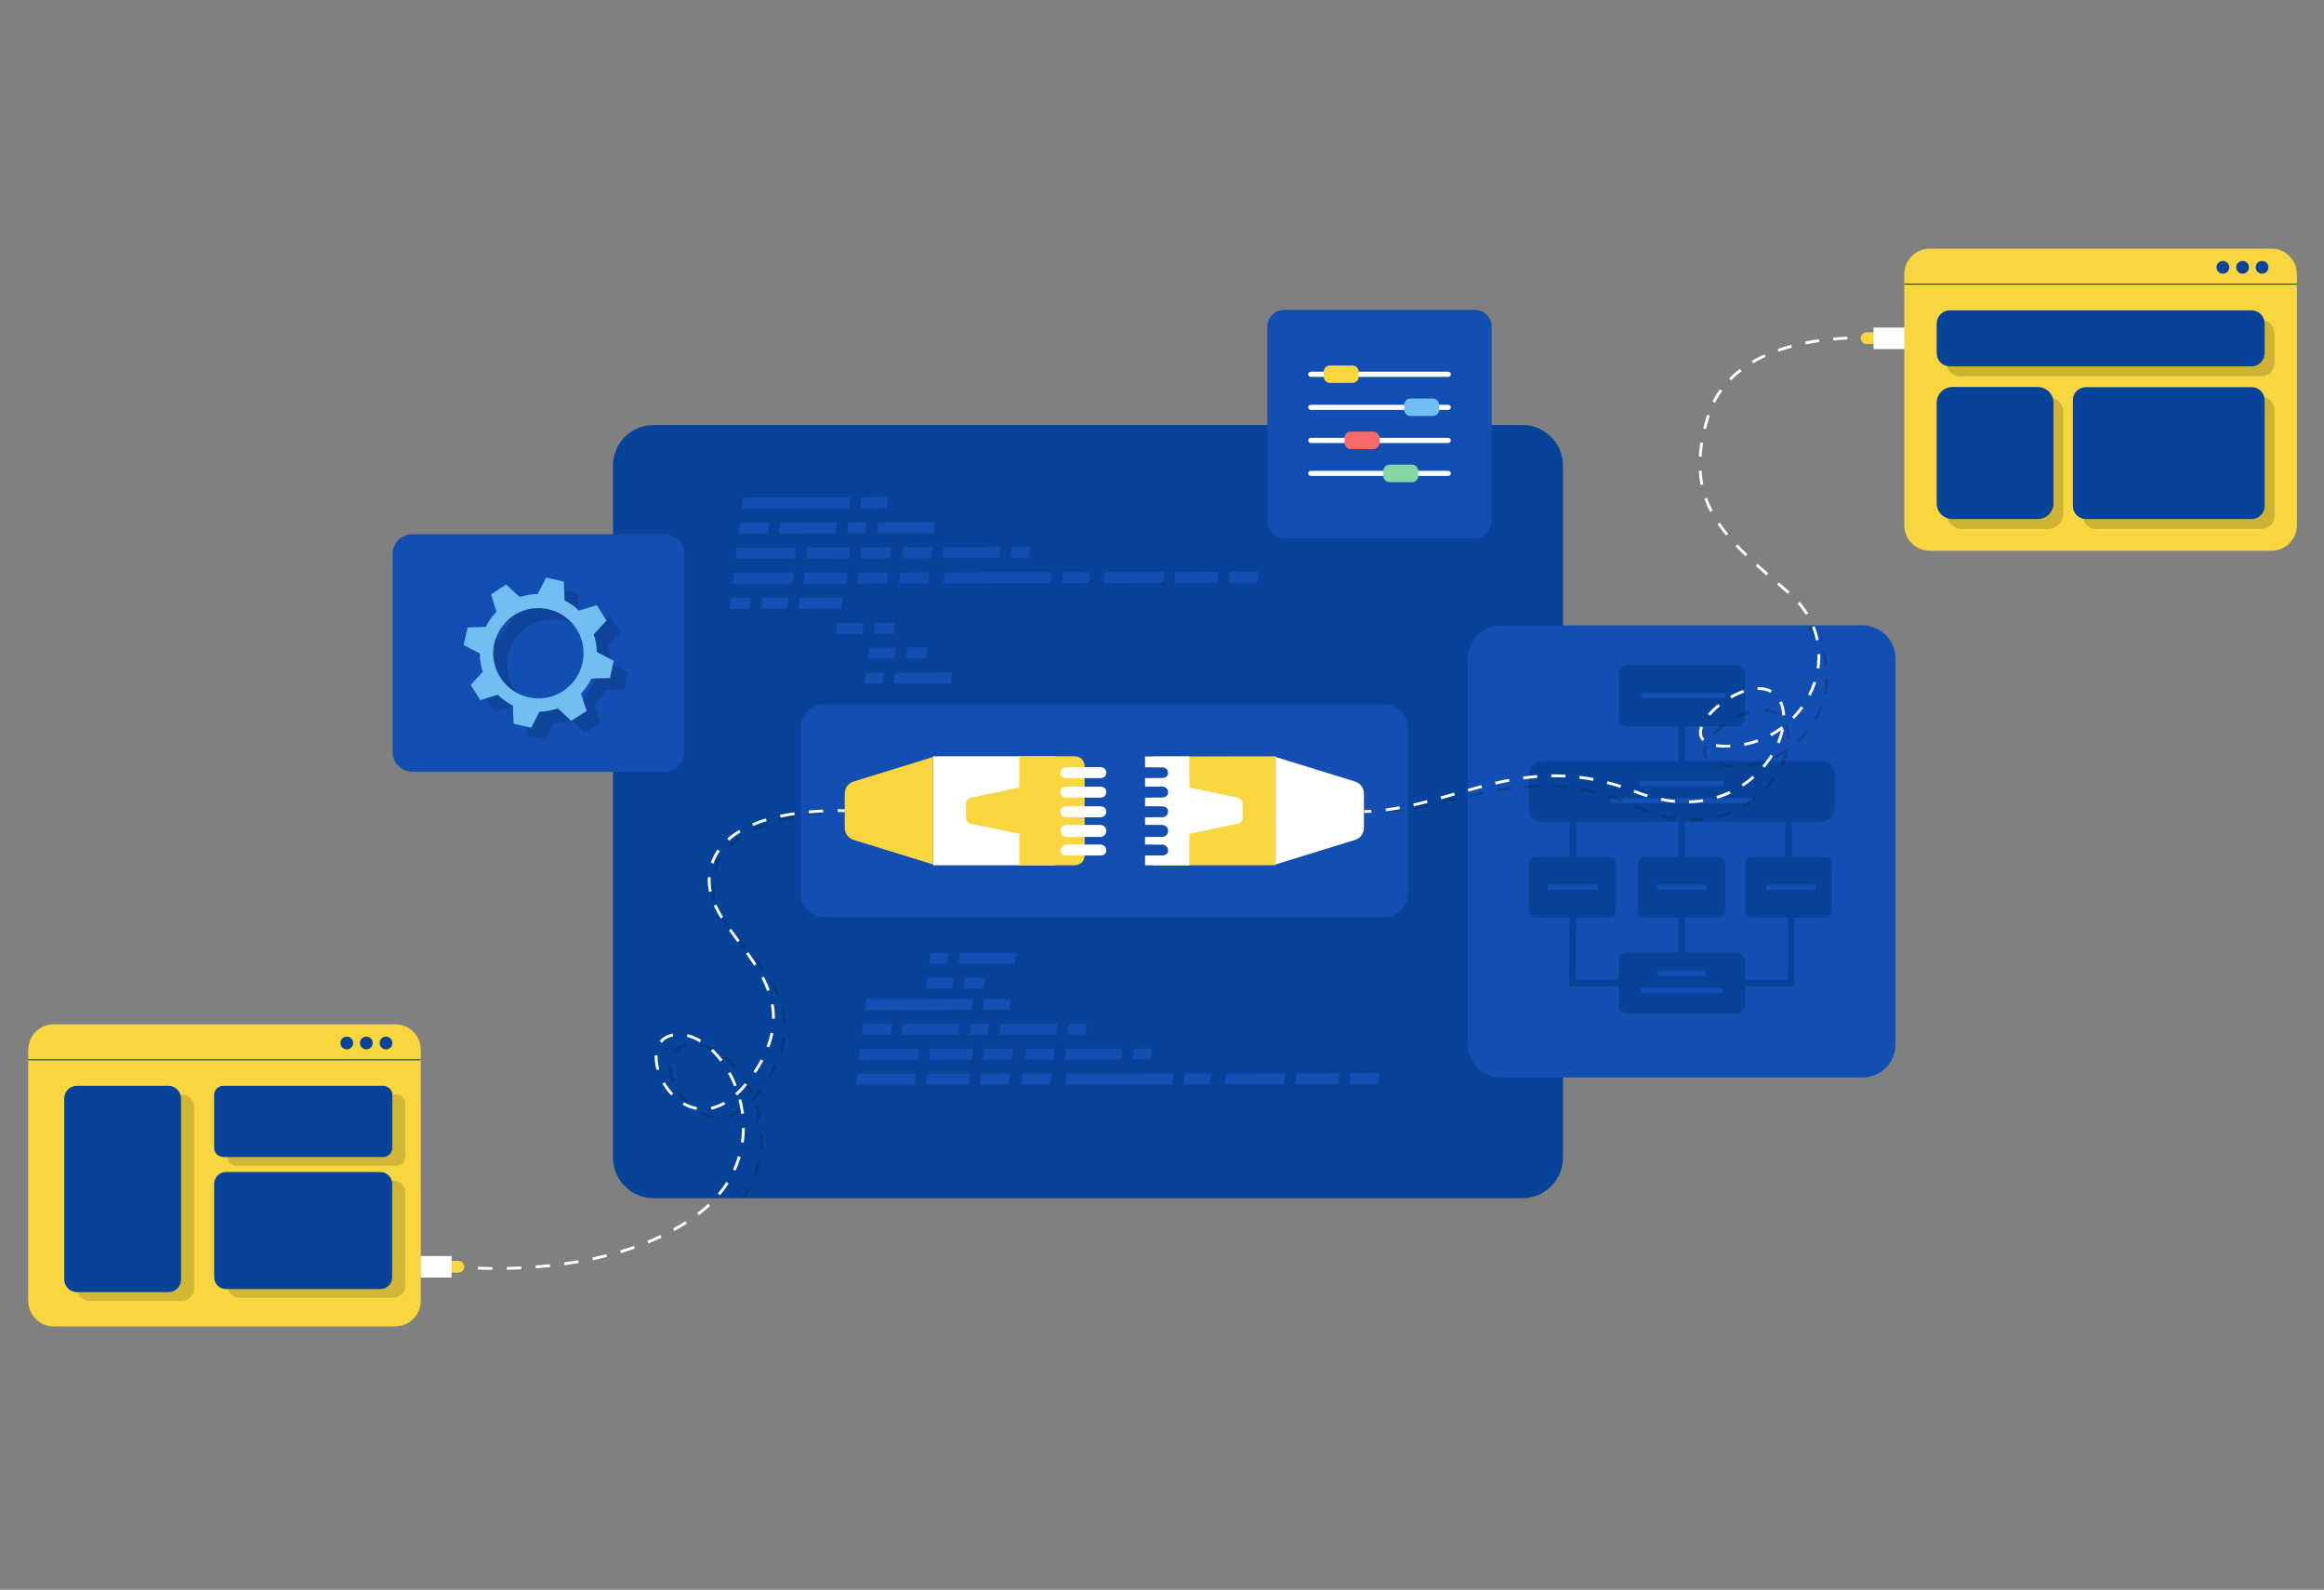 <?xml version="1.0" encoding="utf-8"?>
<!-- Generator: Adobe Illustrator 26.4.1, SVG Export Plug-In . SVG Version: 6.00 Build 0)  -->
<svg version="1.1" id="Layer_1" xmlns="http://www.w3.org/2000/svg" xmlns:xlink="http://www.w3.org/1999/xlink" x="0px" y="0px"
	 viewBox="0 0 1714.8 1172.7" style="enable-background:new 0 0 1714.8 1172.7;" xml:space="preserve">
<rect x="0" y="0" width="1714.8" height="1172.7" fill="#808080" stroke="none"/>
<style type="text/css">
	.st0{fill:#074399;}
	.st1{fill:#134EB2;}
	.st2{fill:#FFFFFF;}
	.st3{fill:#F7D63F;}
	.st4{opacity:0.14;}
	.st5{fill:#70BEF2;}
	.st6{fill:none;stroke:#FFFFFF;stroke-width:3.808;stroke-linecap:round;stroke-linejoin:round;stroke-miterlimit:10;}
	.st7{fill:#F96B6B;}
	.st8{fill:#85D6A6;}
	.st9{fill:none;stroke:#70BEF2;stroke-width:1.864;stroke-linecap:round;stroke-linejoin:round;stroke-miterlimit:10;}
	.st10{fill:none;stroke:#074399;stroke-width:4.659;stroke-miterlimit:10;}
	.st11{fill:none;stroke:#134EB2;stroke-width:3.727;stroke-miterlimit:10;}
	.st12{fill:none;stroke:#074399;stroke-width:0.803;stroke-miterlimit:10;}
	.st13{opacity:0.15;}
	.st14{fill:#020202;}
	.st15{opacity:0.17;}
	.st16{fill:none;stroke:#FFFFFF;stroke-width:2.099;stroke-miterlimit:10;}
	.st17{fill:none;stroke:#FFFFFF;stroke-width:2.099;stroke-miterlimit:10;stroke-dasharray:10.638,10.638;}
	.st18{fill-rule:evenodd;clip-rule:evenodd;fill:#F7D63F;}
	.st19{fill-rule:evenodd;clip-rule:evenodd;fill:#FFFFFF;}
	.st20{fill:none;stroke:#FFFFFF;stroke-width:2.099;stroke-miterlimit:10;stroke-dasharray:10.416,10.416;}
</style>
<g id="Layer_2_00000089535583706132139920000008877217628369802885_">
</g>
<g>
	<g>
		<path class="st0" d="M1123.3,883.9h-641c-16.5,0-30-13.4-30-30V343.5c0-16.5,13.4-30,30-30h641c16.5,0,30,13.4,30,30V854
			C1153.3,870.5,1139.9,883.9,1123.3,883.9z"/>
		<g>
			<g>
				<g>
					<polygon class="st1" points="648.3,671.4 669.7,671.4 670.7,663.3 649.4,663.3 					"/>
				</g>
				<g>
					<polygon class="st1" points="632.8,671.4 640.1,671.4 641.1,663.4 633.8,663.4 					"/>
				</g>
				<g>
					<polygon class="st1" points="611.2,671.5 624.5,671.4 625.5,663.4 612.3,663.4 					"/>
				</g>
				<g>
					<polygon class="st1" points="681.2,634.7 702.6,634.6 703.6,626.5 682.3,626.6 					"/>
				</g>
				<g>
					<polygon class="st1" points="631.1,634.8 673,634.7 674,626.6 632.1,626.7 					"/>
				</g>
				<g>
					<g>
						<polygon class="st1" points="685.4,542.6 727.3,542.5 728.3,534.4 686.4,534.5 						"/>
					</g>
					<g>
						<polygon class="st1" points="663.8,542.6 677.1,542.6 678.1,534.5 664.9,534.6 						"/>
					</g>
				</g>
				<g>
					<polygon class="st1" points="680.4,579.4 722.3,579.3 723.3,571.2 681.4,571.3 					"/>
				</g>
				<g>
					<polygon class="st1" points="658.8,579.4 672.1,579.4 673.1,571.3 659.9,571.4 					"/>
				</g>
				<g>
					<polygon class="st1" points="547.4,375.1 626.5,374.9 627.5,366.8 548.4,367 					"/>
				</g>
				<g>
					<polygon class="st1" points="634.8,374.9 654.3,374.8 655.4,366.7 635.8,366.8 					"/>
				</g>
				<g>
					<polygon class="st1" points="696.1,430.4 775.2,430.2 776.3,422.1 697.2,422.3 					"/>
				</g>
				<g>
					<polygon class="st1" points="783.6,430.2 803.1,430.1 804.2,422 784.6,422.1 					"/>
				</g>
				<g>
					<polygon class="st1" points="545,393.7 566.4,393.6 567.5,385.5 546.1,385.6 					"/>
				</g>
				<g>
					<polygon class="st1" points="663.3,430.4 684.8,430.3 685.8,422.2 664.4,422.3 					"/>
				</g>
				<g>
					<polygon class="st1" points="574.7,393.6 616.7,393.5 617.8,385.4 575.8,385.5 					"/>
				</g>
				<g>
					<polygon class="st1" points="625,393.4 638.3,393.4 639.4,385.3 626.1,385.3 					"/>
				</g>
				<g>
					<polygon class="st1" points="647,393.4 689,393.3 690,385.2 648,385.3 					"/>
				</g>
				<g>
					<polygon class="st1" points="665.7,411.9 687.1,411.8 688.2,403.7 666.7,403.8 					"/>
				</g>
				<g>
					<polygon class="st1" points="695.4,411.8 737.4,411.7 738.5,403.6 696.5,403.7 					"/>
				</g>
				<g>
					<polygon class="st1" points="745.7,411.7 759,411.6 760.1,403.5 746.8,403.5 					"/>
				</g>
				<g>
					<polygon class="st1" points="542.7,412.2 586.5,412.1 587.5,404 543.7,404.1 					"/>
				</g>
				<g>
					<polygon class="st1" points="594.8,412.1 626.5,412 627.5,403.8 595.8,403.9 					"/>
				</g>
				<g>
					<polygon class="st1" points="634.8,411.9 656.2,411.9 657.3,403.8 635.8,403.8 					"/>
				</g>
				<g>
					<polygon class="st1" points="814.1,430.2 858,430 859.1,421.9 815.2,422 					"/>
				</g>
				<g>
					<polygon class="st1" points="866.3,430 898.1,429.9 899.1,421.8 867.4,421.9 					"/>
				</g>
				<g>
					<polygon class="st1" points="906.4,429.9 927.8,429.8 928.9,421.7 907.5,421.8 					"/>
				</g>
				<g>
					<polygon class="st1" points="769.5,652.8 813.3,652.7 814.3,644.7 770.6,644.8 					"/>
				</g>
				<g>
					<polygon class="st1" points="729.6,652.9 761.2,652.8 762.3,644.8 730.7,644.8 					"/>
				</g>
				<g>
					<polygon class="st1" points="700,653 721.4,652.9 722.4,644.9 701,644.9 					"/>
				</g>
				<g>
					<polygon class="st1" points="749,671.3 792.7,671.2 793.7,663.2 750,663.3 					"/>
				</g>
				<g>
					<polygon class="st1" points="709.1,671.4 740.7,671.3 741.7,663.3 710.1,663.3 					"/>
				</g>
				<g>
					<polygon class="st1" points="679.5,671.5 700.8,671.4 701.9,663.4 680.5,663.4 					"/>
				</g>
				<g>
					<polygon class="st1" points="689.3,560.9 704.1,560.9 705.1,552.8 690.3,552.8 					"/>
				</g>
				<g>
					<polygon class="st1" points="661.5,561 681,560.9 682,552.9 662.5,552.9 					"/>
				</g>
				<g>
					<polygon class="st1" points="540.6,430.7 584.4,430.6 585.4,422.5 541.6,422.6 					"/>
				</g>
				<g>
					<polygon class="st1" points="592.7,430.6 624.4,430.5 625.4,422.4 593.7,422.5 					"/>
				</g>
				<g>
					<polygon class="st1" points="632.7,430.5 654.1,430.4 655.2,422.3 633.7,422.4 					"/>
				</g>
				<g>
					<polygon class="st1" points="538.3,449.2 553.1,449.2 554.1,441.1 539.3,441.1 					"/>
				</g>
				<g>
					<polygon class="st1" points="561.4,449.2 580.9,449.1 581.9,441 562.4,441.1 					"/>
				</g>
				<g>
					<polygon class="st1" points="589.2,449.1 620.7,449 621.7,440.9 590.2,441 					"/>
				</g>
				<g>
					<polygon class="st1" points="727,616.2 741.8,616.2 742.9,608.2 728.1,608.2 					"/>
				</g>
				<g>
					<polygon class="st1" points="699.2,616.3 718.8,616.3 719.8,608.2 700.3,608.2 					"/>
				</g>
				<g>
					<polygon class="st1" points="659.5,616.4 691,616.3 692,608.3 660.6,608.3 					"/>
				</g>
				<g>
					<polygon class="st1" points="755.1,597.9 786.6,597.8 787.7,589.7 756.2,589.8 					"/>
				</g>
				<g>
					<polygon class="st1" points="704.1,597.9 746.5,597.8 747.6,589.7 705.2,589.8 					"/>
				</g>
				<g>
					<polygon class="st1" points="682.6,597.9 695.8,597.9 696.9,589.8 683.6,589.9 					"/>
				</g>
				<g>
					<polygon class="st1" points="661.9,598 675.2,598 676.2,589.9 662.9,589.9 					"/>
				</g>
				<g>
					<g>
						<polygon class="st1" points="659.5,504.3 701.4,504.2 702.4,496.1 660.5,496.2 						"/>
					</g>
					<g>
						<polygon class="st1" points="637.9,504.3 651.2,504.3 652.2,496.2 638.9,496.2 						"/>
					</g>
					<g>
						<polygon class="st1" points="668.4,485.7 683.2,485.7 684.2,477.6 669.4,477.7 						"/>
					</g>
					<g>
						<polygon class="st1" points="640.5,485.8 660.1,485.8 661.1,477.7 641.6,477.7 						"/>
					</g>
					<g>
						<g>
							<polygon class="st1" points="644.6,467.7 659.4,467.6 660.4,459.5 645.6,459.6 							"/>
						</g>
						<g>
							<polygon class="st1" points="616.7,467.7 636.3,467.7 637.3,459.6 617.8,459.7 							"/>
						</g>
					</g>
				</g>
				<g>
					<polygon class="st1" points="645.1,653.1 690.3,653 691.3,644.9 646.1,645 					"/>
				</g>
				<g>
					<polygon class="st1" points="594.5,653.2 636.8,653.1 637.9,645 595.5,645.1 					"/>
				</g>
				<g>
					<polygon class="st1" points="638.2,745.1 716.9,745 718,736.9 639.3,737.1 					"/>
				</g>
				<g>
					<polygon class="st1" points="725.2,745 744.7,744.9 745.7,736.9 726.3,736.9 					"/>
				</g>
				<g>
					<polygon class="st1" points="786.2,800 865,799.9 866,791.8 787.3,792 					"/>
				</g>
				<g>
					<polygon class="st1" points="873.2,799.9 892.7,799.8 893.8,791.8 874.3,791.8 					"/>
				</g>
				<g>
					<polygon class="st1" points="635.9,763.4 657.2,763.4 658.2,755.4 636.9,755.4 					"/>
				</g>
				<g>
					<polygon class="st1" points="753.6,800 774.9,799.9 775.9,791.9 754.6,791.9 					"/>
				</g>
				<g>
					<polygon class="st1" points="665.5,763.4 707.2,763.3 708.3,755.3 666.5,755.4 					"/>
				</g>
				<g>
					<polygon class="st1" points="715.5,763.3 728.7,763.3 729.8,755.3 716.5,755.3 					"/>
				</g>
				<g>
					<polygon class="st1" points="737.4,763.3 779.2,763.3 780.2,755.2 738.4,755.3 					"/>
				</g>
				<g>
					<polygon class="st1" points="787.4,763.2 800.7,763.2 801.7,755.2 788.5,755.2 					"/>
				</g>
				<g>
					<polygon class="st1" points="756,781.6 777.3,781.6 778.3,773.6 757,773.6 					"/>
				</g>
				<g>
					<polygon class="st1" points="785.5,781.6 827.3,781.5 828.4,773.5 786.6,773.5 					"/>
				</g>
				<g>
					<polygon class="st1" points="835.6,781.5 848.9,781.5 849.9,773.4 836.7,773.5 					"/>
				</g>
				<g>
					<polygon class="st1" points="633.5,781.8 677.1,781.7 678.2,773.7 634.6,773.8 					"/>
				</g>
				<g>
					<polygon class="st1" points="685.4,781.7 716.9,781.6 718,773.6 686.4,773.7 					"/>
				</g>
				<g>
					<polygon class="st1" points="725.2,781.6 746.5,781.6 747.6,773.6 726.2,773.6 					"/>
				</g>
				<g>
					<polygon class="st1" points="903.7,799.9 947.3,799.8 948.4,791.8 904.7,791.9 					"/>
				</g>
				<g>
					<polygon class="st1" points="955.6,799.8 987.2,799.8 988.3,791.7 956.7,791.8 					"/>
				</g>
				<g>
					<polygon class="st1" points="995.5,799.7 1016.8,799.7 1017.9,791.7 996.5,791.7 					"/>
				</g>
				<g>
					<polygon class="st1" points="631.4,800.1 675,800.1 676.1,792 632.5,792.1 					"/>
				</g>
				<g>
					<polygon class="st1" points="683.3,800 714.8,800 715.9,792 684.3,792 					"/>
				</g>
				<g>
					<polygon class="st1" points="723.1,800 744.4,799.9 745.4,791.9 724.1,792 					"/>
				</g>
				<g>
					<g>
						<polygon class="st1" points="707,711 748.8,710.9 749.9,702.9 708,702.9 						"/>
					</g>
					<g>
						<polygon class="st1" points="685.5,711 698.7,711 699.8,703 686.5,703 						"/>
					</g>
				</g>
				<g>
					<polygon class="st1" points="710.9,729.3 725.6,729.2 726.7,721.2 711.9,721.2 					"/>
				</g>
				<g>
					<polygon class="st1" points="683.1,729.3 702.6,729.3 703.7,721.2 684.2,721.3 					"/>
				</g>
			</g>
		</g>
	</g>
	<g>
		<path class="st1" d="M1021.7,676.6H608c-9.5,0-17.3-7.7-17.3-17.3V536.9c0-9.5,7.7-17.3,17.3-17.3h413.6c9.5,0,17.3,7.7,17.3,17.3
			v122.4C1038.9,668.8,1031.2,676.6,1021.7,676.6z"/>
		<g>
			<g>
				<rect x="688.5" y="557.9" class="st2" width="90.1" height="80.4"/>
				<path class="st3" d="M800.3,631.1l0-66c0-4-3.2-7.2-7.2-7.2l-41,0l0,80.4l41,0C797.1,638.3,800.3,635.1,800.3,631.1z"/>
				<path class="st3" d="M758.5,579.6c-14,2.9-27.9,5.8-41.9,8.8c-2.3,0.5-3.9,2.5-3.9,4.8c0,3.2,0,6.5,0,9.7c0,2.3,1.6,4.4,3.9,4.8
					c14,2.9,27.9,5.8,41.9,8.7C758.5,604.3,758.5,591.9,758.5,579.6z"/>
				<path class="st3" d="M688.5,558.4c-19.5,6-39,12.1-58.6,18.1c-3.9,1.2-6.6,4.8-6.6,8.9c0,8.4,0,16.9,0,25.3
					c0,4.1,2.7,7.7,6.6,8.9c19.5,6,39,12.1,58.6,18.1C688.5,611.3,688.5,584.9,688.5,558.4z"/>
				<g>
					<path class="st2" d="M786.8,574c-2.4,0-4.3-1.6-4.3-3.8v-0.3c0-2.2,1.9-4,4.3-4l25.2,0c2.4,0,4.3,1.8,4.3,4v0.3
						c0,2.2-1.9,3.8-4.3,3.8L786.8,574z"/>
					<path class="st2" d="M786.8,588.4c-2.4,0-4.3-1.7-4.3-3.9v-0.3c0-2.2,1.9-3.9,4.3-3.9l25.2,0c2.4,0,4.3,1.6,4.3,3.9l0,0.3
						c0,2.2-1.9,3.9-4.3,3.9L786.8,588.4z"/>
					<path class="st2" d="M786.8,602.9c-2.4,0-4.3-1.9-4.3-4.1v-0.3c0-2.2,1.9-3.7,4.3-3.7l25.2,0c2.4,0,4.3,1.5,4.3,3.7v0.3
						c0,2.2-1.9,4.1-4.3,4.1L786.8,602.9z"/>
					<path class="st2" d="M786.8,617.4c-2.4,0-4.3-2-4.3-4.3v-0.3c0-2.2,1.9-4.3,4.3-4.3l25.2,0c2.4,0,4.3,2.1,4.3,4.3v0.3
						c0,2.2-1.9,4.3-4.3,4.3L786.8,617.4z"/>
					<path class="st2" d="M786.8,631.1c-2.4,0-4.3-1.4-4.3-3.6v-0.3c0-2.2,1.9-4.2,4.3-4.2l25.2,0c2.4,0,4.3,2,4.3,4.2v0.3
						c0,2.2-1.9,3.6-4.3,3.6L786.8,631.1z"/>
				</g>
			</g>
			<g>
				<path class="st3" d="M941.2,557.9v0.5c0,26.5,0,52.9,0,79.4v0.5h-90.1v-7.2h6.6c2.4,0,4.3-1.4,4.3-3.6v-0.3
					c0-2.2-1.9-4.2-4.3-4.2h-6.6v-5.6h6.6c2.4,0,4.3-2,4.3-4.3v-0.3c0-2.2-1.9-4.3-4.3-4.3h-6.6v-5.6h6.6c2.4,0,4.3-1.9,4.3-4.1
					v-0.3c0-2.2-1.9-3.7-4.3-3.7h-6.6v-6.4h6.6c2.4,0,4.3-1.7,4.3-3.9v-0.3c0-2.2-1.9-3.9-4.3-3.9h-6.6V574h6.6
					c2.4,0,4.3-1.6,4.3-3.8v-0.2c0-2.2-1.9-4-4.3-4h-6.6v-8h26.5L941.2,557.9z"/>
				<path class="st2" d="M877.6,557.9V581l0,34.2v23.1l-26.5,0h-6.2v-7.2h12.8c2.4,0,4.3-1.4,4.3-3.6v-0.3c0-2.2-1.9-4.2-4.3-4.2
					h-12.8v-5.6h12.8c2.4,0,4.3-2,4.3-4.3v-0.3c0-2.2-1.9-4.3-4.3-4.3h-6.6l-6.2,0v-5.6h12.8c2.4,0,4.3-1.9,4.3-4.1v-0.3
					c0-2.2-1.9-3.7-4.3-3.7h-12.8v-6.4l6.2,0h6.6c2.4,0,4.3-1.7,4.3-3.9v-0.3c0-2.2-1.9-3.9-4.3-3.9h-12.8V574h12.8
					c2.4,0,4.3-1.6,4.3-3.8v-0.2c0-2.2-1.9-4-4.3-4h-12.8v-8H877.6z"/>
				<path class="st2" d="M871.2,579.6c14,2.9,27.9,5.8,41.9,8.8c2.3,0.5,3.9,2.5,3.9,4.8c0,3.2,0,6.5,0,9.7c0,2.3-1.6,4.4-3.9,4.8
					c-14,2.9-27.9,5.8-41.9,8.7C871.2,604.3,871.2,591.9,871.2,579.6z"/>
				<path class="st2" d="M941.2,558.4c19.5,6,39,12.1,58.6,18.1c3.9,1.2,6.6,4.8,6.6,8.9c0,8.4,0,16.9,0,25.3c0,4.1-2.7,7.7-6.6,8.9
					c-19.5,6-39,12.1-58.6,18.1C941.2,611.3,941.2,584.9,941.2,558.4z"/>
			</g>
		</g>
	</g>
	<g>
		<g>
			<g>
				<g>
					<path class="st1" d="M490.3,569.3h-186c-8.1,0-14.6-6.5-14.6-14.6V408.7c0-8.1,6.5-14.6,14.6-14.6h186
						c8.1,0,14.6,6.5,14.6,14.6v145.9C504.9,562.7,498.3,569.3,490.3,569.3z"/>
				</g>
			</g>
		</g>
		<g class="st4">
			<g>
				<g>
					<g>
						<path d="M452.3,490.3l-0.3-0.2l-1.4-0.7c0-1-0.1-2.1-0.1-3.2c-0.3-3.3-1-6.5-2.2-9.8l4-4.4l5.4-5.9l-5.4-8.4l-1.8-2.8
							l-4.1,1.3l-9,2.9c-3.1-3.2-6.8-5.6-10.6-7.7l0-1.1l-0.3-6.6l-0.3-6.2l-9.9-2.2l-3.1-0.7l-6.3,12.1c-4,0.1-8.2,0.6-12.2,2
							c-0.3,0.1-0.6,0.2-1,0.3l-0.2-0.2l-6.2-5.5l-3.1-2.9l-0.6-0.6l-0.6,0.4l-10.6,6.8l3,9.8l1,3.1c-3.2,3.3-5.9,7-7.9,11.1
							l-2.7,0.1l-10.7,0.4l-2.2,10.2l-0.6,2.8l1.7,0.9l10.1,5.2c0,4.5,0.8,9.2,2.4,13.5l-9,9.8l1,1.5l6.2,9.7l5.2-1.7l1-0.3l4.1-1.3
							l1.4-0.4l1.1-0.3c0.4,0.4,0.7,0.7,1,1c0.7,0.7,1.4,1.3,2.2,1.9c0.3,0.2,0.6,0.5,1,0.7c1.3,1,2.6,1.9,3.9,2.7
							c0.2,0,0.3,0.2,0.4,0.3c0.9,0.5,1.8,1.1,2.7,1.4l0,0.7l0.3,6.6l0.3,6.2l13,2.9l6.1-11.8c3.5-0.1,7.1-0.6,10.5-1.5
							c0.7-0.2,1.3-0.5,2.1-0.7c0.3-0.1,0.5-0.1,0.8-0.2l0.3,0.3l0.5,0.4l8.3,7.7l0.6,0.5l0.3,0.2l10.3-6.6l1-0.6l-1.5-4.5l-2.6-8.4
							c3.1-3.3,5.7-6.9,7.6-11l6.1-0.2l7.7-0.3l2.9-13L452.3,490.3z M429.5,515.3c-4.9,4.3-11.1,7.2-17.7,8.1
							c-0.8,0.1-1.7,0.2-2.5,0.2c-2.9,0.2-6-0.1-9-0.7c-7.6-1.7-14.1-5.8-18.6-11.5c-6.2-7.6-9.1-17.9-6.8-28.3
							c3.9-17.9,21.8-29.4,39.7-25.4c3,0.7,5.8,1.7,8.4,3.1c13,6.8,20.4,21.7,17.1,36.7c-0.3,1.2-0.6,2.3-0.9,3.4
							C437.2,506.5,433.9,511.5,429.5,515.3z"/>
					</g>
				</g>
			</g>
		</g>
		<g>
			<g>
				<g>
					<g>
						<path class="st5" d="M452.3,487.2l-1.8-1l-10.1-5.2c-0.1-4.3-0.8-8.7-2.3-13l9.4-10.3l-1-1.6l-6.2-9.7l-13.1,4.1
							c-0.1-0.1-0.3-0.3-0.4-0.4c-3-3-6.5-5.3-10.2-7.2l-0.3-7.7v0L416,429l-13-2.9l-6.3,12.1c-4.1,0.1-8.3,0.7-12.4,2
							c-0.3,0.1-0.5,0.2-0.7,0.2l-0.5-0.4l-5.9-5.3l-3.7-3.5l-11.2,7.2l4,12.9c-3.2,3.3-5.9,7-7.9,11.1l-13.4,0.5l-2.9,13l10.9,5.6
							l1,0.5c0,1,0.1,2.1,0.1,3.2c0.3,3.5,1,7,2.2,10.3l-9,9.8l7.2,11.2l4-1.3l1.2-0.4l1.1-0.3l4.1-1.3l1.4-0.4l1-0.3
							c1.1,1.1,2.1,2,3.2,2.9c0.3,0.2,0.6,0.5,1,0.7c1.3,1,2.6,1.9,3.9,2.7c0.2,0,0.3,0.2,0.4,0.3c0.9,0.5,1.8,1.1,2.7,1.4l0,0.7
							l0,0.7l0.5,12l10,2.2l3,0.7l6.1-11.8c3.5-0.1,7.1-0.6,10.5-1.5c0.3-0.1,0.5-0.2,0.8-0.3c0.6-0.2,1.3-0.4,2.1-0.6l0.5,0.4
							l0.4,0.3l8.3,7.7l0.3,0.3l0.3,0.2l0.3,0.2l0.6-0.4l9.7-6.2l1-0.6l-1.5-4.5l-1.6-5l-1.1-3.4c3.1-3.3,5.7-6.9,7.6-11l3.1-0.1
							l10.7-0.4l2.2-10.3l0.3-1.3l0.3-1.4L452.3,487.2z M429.8,489c-3.9,18-21.8,29.4-39.7,25.4c-3-0.7-5.8-1.7-8.4-3.1
							c-12.9-6.8-20.3-21.7-17-36.6c0.3-1.3,0.6-2.5,1.1-3.7c2-5.7,5.4-10.5,9.7-14.3c5-4.4,11.4-7.2,18.1-7.9
							c0.4-0.1,0.8-0.1,1.2-0.1c3.2-0.3,6.4,0,9.7,0.7c7.6,1.7,14,5.8,18.6,11.4C429.3,468.4,432.1,478.7,429.8,489z"/>
					</g>
				</g>
			</g>
		</g>
	</g>
	<g>
		<g>
			<g>
				<g>
					<g>
						<path class="st1" d="M1088.1,397H947.7c-6.9,0-12.6-5.6-12.6-12.6V241.2c0-6.9,5.6-12.6,12.6-12.6h140.4
							c6.9,0,12.6,5.6,12.6,12.6v143.2C1100.7,391.3,1095.1,397,1088.1,397z"/>
					</g>
				</g>
			</g>
		</g>
		<line class="st6" x1="967.2" y1="276.1" x2="1068.6" y2="276.1"/>
		<line class="st6" x1="967.2" y1="300.5" x2="1068.6" y2="300.5"/>
		<line class="st6" x1="967.2" y1="324.9" x2="1068.6" y2="324.9"/>
		<line class="st6" x1="967.2" y1="349.2" x2="1068.6" y2="349.2"/>
		<path class="st3" d="M997.9,282.5h-16.6c-2.5,0-4.6-2-4.6-4.6v-3.7c0-2.5,2-4.6,4.6-4.6h16.6c2.5,0,4.6,2,4.6,4.6v3.7
			C1002.5,280.5,1000.4,282.5,997.9,282.5z"/>
		<path class="st5" d="M1057.3,306.9h-16.6c-2.5,0-4.6-2-4.6-4.6v-3.7c0-2.5,2-4.6,4.6-4.6h16.6c2.5,0,4.6,2,4.6,4.6v3.7
			C1061.9,304.9,1059.8,306.9,1057.3,306.9z"/>
		<path class="st7" d="M1013.3,331.3h-16.6c-2.5,0-4.6-2-4.6-4.6V323c0-2.5,2-4.6,4.6-4.6h16.6c2.5,0,4.6,2,4.6,4.6v3.7
			C1017.9,329.2,1015.9,331.3,1013.3,331.3z"/>
		<path class="st8" d="M1041.9,355.7h-16.6c-2.5,0-4.6-2-4.6-4.6v-3.7c0-2.5,2-4.6,4.6-4.6h16.6c2.5,0,4.6,2,4.6,4.6v3.7
			C1046.4,353.6,1044.4,355.7,1041.9,355.7z"/>
	</g>
	<g>
		<g>
			<g>
				<g>
					<g>
						<g>
							<path class="st1" d="M1374.2,794.8h-266.7c-13.5,0-24.4-10.9-24.4-24.4V485.7c0-13.5,10.9-24.4,24.4-24.4h266.7
								c13.5,0,24.4,10.9,24.4,24.4v284.7C1398.7,783.9,1387.7,794.8,1374.2,794.8z"/>
						</g>
					</g>
				</g>
			</g>
		</g>
		<g>
			<path class="st0" d="M1343.9,606.4h-206.1c-5.4,0-9.8-4.4-9.8-9.8v-25.4c0-5.4,4.4-9.8,9.8-9.8h206.1c5.4,0,9.8,4.4,9.8,9.8v25.4
				C1353.7,602,1349.3,606.4,1343.9,606.4z"/>
		</g>
		<g>
			<path class="st0" d="M1281.2,535.8h-80.7c-3.5,0-6.3-2.8-6.3-6.3V497c0-3.5,2.8-6.3,6.3-6.3h80.7c3.5,0,6.3,2.8,6.3,6.3v32.4
				C1287.6,532.9,1284.7,535.8,1281.2,535.8z"/>
			<g>
				<path class="st9" d="M1260.4,518.9"/>
				<path class="st9" d="M1221.4,518.9"/>
			</g>
		</g>
		<g>
			<path class="st0" d="M1281.2,747.7h-80.7c-3.5,0-6.3-2.8-6.3-6.3V709c0-3.5,2.8-6.3,6.3-6.3h80.7c3.5,0,6.3,2.8,6.3,6.3v32.4
				C1287.6,744.9,1284.7,747.7,1281.2,747.7z"/>
		</g>
		<g>
			<path class="st0" d="M1187.1,677h-53.9c-2.9,0-5.2-2.3-5.2-5.2v-34.5c0-2.9,2.3-5.2,5.2-5.2h53.9c2.9,0,5.2,2.3,5.2,5.2v34.5
				C1192.3,674.7,1190,677,1187.1,677z"/>
		</g>
		<g>
			<path class="st0" d="M1267.8,677h-53.9c-2.9,0-5.2-2.3-5.2-5.2v-34.5c0-2.9,2.3-5.2,5.2-5.2h53.9c2.9,0,5.2,2.3,5.2,5.2v34.5
				C1273,674.7,1270.7,677,1267.8,677z"/>
		</g>
		<g>
			<path class="st0" d="M1346.7,677h-53.9c-2.9,0-5.2-2.3-5.2-5.2v-34.5c0-2.9,2.3-5.2,5.2-5.2h53.9c2.9,0,5.2,2.3,5.2,5.2v34.5
				C1351.9,674.7,1349.6,677,1346.7,677z"/>
		</g>
		<g>
			<line class="st10" x1="1240.9" y1="513.2" x2="1240.9" y2="587.4"/>
			<line class="st10" x1="1160.6" y1="654.5" x2="1160.6" y2="583.9"/>
			<line class="st10" x1="1240.9" y1="654.5" x2="1240.9" y2="583.9"/>
			<line class="st10" x1="1240.9" y1="725.2" x2="1240.9" y2="654.5"/>
			<line class="st10" x1="1319.7" y1="654.5" x2="1319.7" y2="583.9"/>
		</g>
		<polyline class="st10" points="1160.6,662.3 1160.2,725.2 1321.6,725.2 1321.6,662.3 		"/>
		<line class="st11" x1="1211.1" y1="513.2" x2="1273" y2="513.2"/>
		<g>
			<line class="st11" x1="1209.9" y1="578" x2="1271.9" y2="578"/>
			<line class="st11" x1="1188.3" y1="590.6" x2="1293.4" y2="590.6"/>
		</g>
		<g>
			<line class="st11" x1="1223.1" y1="718.1" x2="1258.6" y2="718.1"/>
			<line class="st11" x1="1210.8" y1="730.6" x2="1271" y2="730.6"/>
		</g>
		<line class="st11" x1="1142.3" y1="654.5" x2="1179" y2="654.5"/>
		<line class="st11" x1="1222.5" y1="654.5" x2="1259.2" y2="654.5"/>
		<line class="st11" x1="1303.2" y1="654.5" x2="1339.9" y2="654.5"/>
	</g>
</g>
<g>
	<path class="st3" d="M291.6,978.5H39.7c-10.4,0-18.9-8.4-18.9-18.9V774.5c0-10.4,8.4-18.9,18.9-18.9h251.9
		c10.4,0,18.9,8.4,18.9,18.9v185.1C310.4,970.1,302,978.5,291.6,978.5z"/>
	<circle class="st0" cx="284.8" cy="769.4" r="4.7"/>
	<circle class="st0" cx="270.3" cy="769.4" r="4.7"/>
	<circle class="st0" cx="255.9" cy="769.4" r="4.7"/>
	<line class="st12" x1="310.4" y1="781.8" x2="20.8" y2="781.8"/>
	<g class="st13">
		<path class="st14" d="M133.9,959.7H66.4c-5.2,0-9.4-4.2-9.4-9.4V816.8c0-5.2,4.2-9.4,9.4-9.4h67.4c5.2,0,9.4,4.2,9.4,9.4v133.4
			C143.3,955.5,139.1,959.7,133.9,959.7z"/>
		<path class="st14" d="M292.3,859.9H174.4c-3.8,0-6.8-3.1-6.8-6.8v-38.9c0-3.8,3.1-6.8,6.8-6.8h117.9c3.8,0,6.8,3.1,6.8,6.8v38.9
			C299.1,856.9,296.1,859.9,292.3,859.9z"/>
		<path class="st14" d="M290.4,957.3h-114c-4.8,0-8.7-3.9-8.7-8.7v-68.9c0-4.8,3.9-8.7,8.7-8.7h114c4.8,0,8.7,3.9,8.7,8.7v68.9
			C299.1,953.4,295.2,957.3,290.4,957.3z"/>
	</g>
	<g>
		<path class="st0" d="M124.2,953.2H56.8c-5.2,0-9.4-4.2-9.4-9.4V810.4c0-5.2,4.2-9.4,9.4-9.4h67.4c5.2,0,9.4,4.2,9.4,9.4v133.4
			C133.6,949,129.4,953.2,124.2,953.2z"/>
		<path class="st0" d="M282.7,853.5H164.8c-3.8,0-6.8-3.1-6.8-6.8v-38.9c0-3.8,3.1-6.8,6.8-6.8h117.9c3.8,0,6.8,3.1,6.8,6.8v38.9
			C289.5,850.5,286.4,853.5,282.7,853.5z"/>
		<path class="st0" d="M280.7,950.9h-114c-4.8,0-8.7-3.9-8.7-8.7v-68.9c0-4.8,3.9-8.7,8.7-8.7h114c4.8,0,8.7,3.9,8.7,8.7v68.9
			C289.5,947,285.6,950.9,280.7,950.9z"/>
	</g>
</g>
<g>
	<path class="st3" d="M1675.9,406.3H1424c-10.4,0-18.9-8.4-18.9-18.9V202.3c0-10.4,8.4-18.9,18.9-18.9h251.9
		c10.4,0,18.9,8.4,18.9,18.9v185.1C1694.8,397.8,1686.4,406.3,1675.9,406.3z"/>
	<circle class="st0" cx="1669.1" cy="197.2" r="4.7"/>
	<circle class="st0" cx="1654.7" cy="197.2" r="4.7"/>
	<circle class="st0" cx="1640.2" cy="197.2" r="4.7"/>
	<line class="st12" x1="1694.8" y1="209.6" x2="1405.2" y2="209.6"/>
	<g class="st15">
		<path class="st14" d="M1510.9,390.2h-63c-6.4,0-11.6-5.2-11.6-11.6v-74.2c0-6.4,5.2-11.6,11.6-11.6h63c6.4,0,11.6,5.2,11.6,11.6
			v74.2C1522.5,385,1517.3,390.2,1510.9,390.2z"/>
		<path class="st14" d="M1668.5,277.6h-222.4c-5.4,0-9.8-4.4-9.8-9.8V246c0-5.4,4.4-9.8,9.8-9.8h222.4c5.4,0,9.8,4.4,9.8,9.8v21.8
			C1678.4,273.2,1674,277.6,1668.5,277.6z"/>
		<path class="st14" d="M1668.7,390.2h-122.3c-5.3,0-9.6-4.3-9.6-9.6v-78.1c0-5.3,4.3-9.6,9.6-9.6h122.3c5.3,0,9.6,4.3,9.6,9.6v78.1
			C1678.4,385.9,1674.1,390.2,1668.7,390.2z"/>
	</g>
	<g>
		<path class="st0" d="M1503.6,382.9h-63c-6.4,0-11.6-5.2-11.6-11.6v-74.2c0-6.4,5.2-11.6,11.6-11.6h63c6.4,0,11.6,5.2,11.6,11.6
			v74.2C1515.2,377.7,1510,382.9,1503.6,382.9z"/>
		<path class="st0" d="M1661.2,270.3h-222.4c-5.4,0-9.8-4.4-9.8-9.8v-21.8c0-5.4,4.4-9.8,9.8-9.8h222.4c5.4,0,9.8,4.4,9.8,9.8v21.8
			C1671,265.9,1666.6,270.3,1661.2,270.3z"/>
		<path class="st0" d="M1661.4,382.9h-122.3c-5.3,0-9.6-4.3-9.6-9.6v-78.1c0-5.3,4.3-9.6,9.6-9.6h122.3c5.3,0,9.6,4.3,9.6,9.6v78.1
			C1671,378.6,1666.7,382.9,1661.4,382.9z"/>
	</g>
</g>
<g class="st15">
	<path d="M551.5,876.8c-1.3,2.4-2.8,4.8-4.5,7.1h2.6c1.4-2,2.6-4.1,3.8-6.1L551.5,876.8z M606.4,598.4c-3.6,0.4-7.2,0.8-10.6,1.3
		l0.3,2.1c3.4-0.5,6.9-1,10.5-1.3L606.4,598.4z M585.3,601.6c-3.6,0.8-7.1,1.6-10.4,2.5l0.6,2c3.3-0.9,6.7-1.8,10.3-2.5L585.3,601.6
		z M564.7,607.4c-3.5,1.3-6.8,2.7-9.9,4.2l0.9,1.9c3-1.5,6.2-2.9,9.7-4.1L564.7,607.4z M545.5,617.1c-3.1,2.1-5.9,4.4-8.3,6.9
		l1.5,1.5c2.3-2.4,5-4.6,8-6.6L545.5,617.1z M530.4,632.5c-1.9,3.1-3.3,6.5-4.3,10l2,0.6c0.9-3.3,2.3-6.5,4.1-9.5L530.4,632.5z
		 M526.8,655.5c0-0.7-0.1-1.5-0.1-2.2l-2.1,0c0,0.8,0,1.6,0.1,2.3c0.2,2.8,0.7,5.6,1.5,8.4l2-0.6
		C527.4,660.8,526.9,658.1,526.8,655.5z M532.2,673l-1.9,1c1.5,2.9,3.4,5.9,5.7,9.1l1.7-1.2C535.5,678.8,533.7,675.9,532.2,673z
		 M544.2,690.3l-1.6,1.3c2.2,2.7,4.5,5.5,6.8,8.1l0.8-0.6l0.8-0.7C548.7,695.8,546.4,693,544.2,690.3z M557.8,706.7l-1.6,1.3
		c2.5,3.1,4.6,5.8,6.5,8.4l1.7-1.2C562.5,712.6,560.3,709.8,557.8,706.7z M570.3,724.1l-1.8,1.1c1.9,3.2,3.5,6.2,4.8,9.3l1.9-0.8
		C573.9,730.5,572.3,727.3,570.3,724.1z M580.1,753.8c-0.2-3.3-0.7-6.7-1.5-9.9l-2,0.5c0.8,3.1,1.2,6.4,1.4,9.6c0,0.2,0,0.5,0,0.7
		l2.1-0.1C580.2,754.3,580.2,754,580.1,753.8z M516.6,769.6l-0.4,2.1c3.2,0.6,6.4,1.7,9.7,3.4l1-1.9
		C523.4,771.5,520,770.2,516.6,769.6z M505.6,769.8c-4.1,1-7.2,3.1-9.3,6.1l1.7,1.2c1.8-2.6,4.5-4.4,8.1-5.3L505.6,769.8z
		 M577.6,765.1c-0.5,3.3-1.2,6.8-2.3,10.2l2,0.6c1.1-3.5,1.9-7.1,2.4-10.5L577.6,765.1z M535.8,779.4l-1.4,1.6
		c2.6,2.2,5.1,4.7,7.4,7.4l1.6-1.4C541,784.2,538.5,781.6,535.8,779.4z M495.4,787.9c0-0.4,0-0.9,0-1.3l-2.1,0c0,0.5,0,0.9,0.1,1.4
		c0.2,3,0.8,6.1,2,9.3l2-0.7C496.2,793.7,495.6,790.7,495.4,787.9z M571.5,785.1c-1.4,3.1-3,6.2-4.9,9.3l1.8,1
		c1.9-3.2,3.5-6.4,5-9.5L571.5,785.1z M549.8,795.7l-1.8,1.1c1.8,2.9,3.5,6,5,9.2l1.9-0.9C553.5,801.9,551.7,798.7,549.8,795.7z
		 M501.9,806l-1.8,1.1c2,3.1,4.4,5.9,7,8.3l1.4-1.5C506.1,811.6,503.8,808.9,501.9,806z M560.9,803.2c-2.2,3-4.5,5.7-6.7,8l1.5,1.5
		c2.4-2.4,4.7-5.2,6.9-8.2L560.9,803.2z M546.2,817.9c-3.1,2-6.2,3.4-9.3,4.3l0.5,2c3.4-0.9,6.7-2.4,9.9-4.6L546.2,817.9z
		 M517,819.9l-1,1.9c3.4,1.7,6.9,2.8,10.5,3.2l0.2-2.1C523.4,822.5,520.1,821.5,517,819.9z M558.9,815.2l-2,0.6
		c1.1,3.3,1.9,6.8,2.6,10.2l2.1-0.4C560.9,822.1,560,818.6,558.9,815.2z M562.8,836.3l-2.1,0.1c0.2,3.5,0.1,7-0.2,10.5l2.1,0.2
		C562.9,843.5,563,839.9,562.8,836.3z M558.9,857.3c-0.8,3.4-1.8,6.8-3.1,10l2,0.7c1.3-3.3,2.3-6.8,3.1-10.3L558.9,857.3z"/>
	<path d="M622.6,599.4c-1.6,0-3.4,0.1-5.2,0.2l-0.1-2.1c1.8-0.1,3.6-0.2,5.3-0.2L622.6,599.4z"/>
</g>
<g>
	<g>
		<path class="st16" d="M336.9,934.5c0,0,1.9,0.2,5.2,0.4"/>
		<path class="st17" d="M352.7,935.5c32.6,1.2,108.7-0.7,160.8-38.7c68-49.6,22.7-138.1-15.6-133.5s10.3,99.5,58.3,28.7
			s-38.9-101.3-32.6-147.3c5.5-39.9,61.2-46.1,89.2-46.6"/>
		<path class="st16" d="M618.1,598c2,0,3.8,0,5.2,0.1"/>
	</g>
</g>
<g>
	<path class="st18" d="M342.6,934.5L342.6,934.5c0,2.4-1.9,4.3-4.3,4.3h-7v-8.7h7C340.6,930.1,342.6,932.1,342.6,934.5z"/>
	
		<rect x="313.9" y="923.2" transform="matrix(6.123234e-17 -1 1 6.123234e-17 -612.741 1256.378)" class="st19" width="15.9" height="22.8"/>
</g>
<g class="st15">
	<path d="M1033,596.2c-3.5,0.5-7,0.8-10.3,1l0.2,2.1c3.3-0.3,6.8-0.6,10.4-1.1L1033,596.2z M1053.4,592.8c-3.7,0.7-7,1.4-10.2,1.9
		l0.3,2.1c3.2-0.6,6.6-1.2,10.3-1.9L1053.4,592.8z M1256.8,603.2c-3.3,0.3-6.8,0.5-10.3,0.4l-0.1,2.1c3.5,0.1,7.1-0.1,10.5-0.4
		L1256.8,603.2z M1226.2,600.7l-0.5,2c3.5,0.9,6.9,1.6,10.3,2.1l0.3-2.1C1233,602.3,1229.6,601.6,1226.2,600.7z M1073.8,588.4
		l-0.2,0c-3.3,0.8-6.6,1.5-9.9,2.2l0.5,2c3.3-0.7,6.6-1.5,10-2.2l0.2,0L1073.8,588.4z M1276.7,598.3c-3.2,1.3-6.4,2.3-9.8,3.2l0.5,2
		c3.4-0.9,6.8-1.9,10-3.3L1276.7,598.3z M1207.3,593.9l-0.5-0.2l-0.9,1.9l0.5,0.2c3.1,1.4,6.2,2.7,9.2,3.8l0.7-2
		C1213.4,596.6,1210.3,595.3,1207.3,593.9z M1094.2,583.9c-3.1,0.6-6.4,1.3-10.2,2.2l0.5,2.1c3.8-0.8,7.1-1.5,10.2-2.2L1094.2,583.9
		z M1187.3,586.2l-0.6,2c2.3,0.7,4.7,1.5,7,2.4c0.9,0.3,1.8,0.7,2.7,1l0.4-1l0.4-0.9C1193.9,588.4,1190.6,587.2,1187.3,586.2z
		 M1294.4,588c-1.1,0.9-2.3,1.8-3.5,2.6c-1.6,1.1-3.3,2.2-5,3.2l1,1.8c3-1.8,6-3.8,8.7-6L1294.4,588z M1114.8,580.4
		c-3.3,0.4-6.7,0.9-10.3,1.6l0.3,2.1c3.6-0.6,6.9-1.1,10.3-1.6L1114.8,580.4z M1167,581.1l-0.4,2.1c3.4,0.6,6.8,1.3,10.1,2.2l0.5-2
		C1173.8,582.5,1170.4,581.7,1167,581.1z M1135.6,578.8c-2.5,0.1-5.1,0.2-7.7,0.3c-0.9,0.1-1.9,0.1-2.8,0.2l0.2,2.1
		c0.9-0.1,1.8-0.1,2.6-0.2c2.6-0.2,5.2-0.3,7.7-0.3L1135.6,578.8z M1153.3,579.3c-2.4-0.2-4.8-0.4-7.2-0.5l-0.1,2.1
		c2.4,0.1,4.8,0.3,7.3,0.5c1,0.1,2,0.2,3.1,0.3l0.2-2.1C1155.5,579.5,1154.4,579.4,1153.3,579.3z M1308.4,573.1
		c-1.9,2.8-4.1,5.4-6.5,7.9l1.5,1.4c2.4-2.6,4.7-5.3,6.7-8.2L1308.4,573.1z M1268.9,563.2l-0.4,2c2.2,0.5,4.7,0.8,7.5,0.9
		c1,0.1,2,0.1,3.1,0.1l0-2.1C1275.1,564.1,1271.7,563.8,1268.9,563.2z M1299.3,561.4c-3.3,1-6.6,1.7-10,2.2l0.3,2.1
		c3.5-0.5,7-1.2,10.3-2.2L1299.3,561.4z M1318,555c0.3-0.2,0.6-0.4,0.9-0.6l-1.2-1.7c-2.8,1.9-5.8,3.6-8.9,5.1l0.9,1.9
		c2.5-1.2,4.9-2.5,7.2-4c-0.5,1.9-1.2,3.8-2,5.7c-0.4,1-0.8,2-1.3,3l1.9,0.9c0.6-1.3,1.2-2.6,1.7-3.9c0.8-2,1.5-4,2-6L1318,555z
		 M1258.7,554.1c0.1-1.2,0.4-2.5,0.9-3.8l-1.9-0.8c-0.7,1.6-1,3.1-1.1,4.5c-0.1,2.4,0.6,4.6,2.1,6.4l1.6-1.4
		C1259.1,557.6,1258.6,556,1258.7,554.1z M1332.7,538.8c-2.1,2.7-4.5,5.2-7,7.5l1.4,1.5c2.6-2.4,5-5,7.2-7.7L1332.7,538.8z
		 M1271.9,533.7c-0.9,0.7-1.8,1.3-2.7,2c-2,1.6-3.8,3.2-5.4,4.9l1.5,1.4c2.1-2.2,4.6-4.3,7.3-6.3c0.1-0.1,0.3-0.2,0.4-0.3
		L1271.9,533.7z M1318.8,534.2l-1.9,0.8c1.2,2.8,1.8,6.1,1.8,9.8h2.1C1320.8,540.9,1320.1,537.3,1318.8,534.2z M1290.8,524.4
		c-1.1,0.3-2.2,0.7-3.3,1c-2.2,0.8-4.4,1.7-6.6,2.8l0.9,1.9c1.9-0.9,3.8-1.8,5.7-2.5c1.3-0.5,2.6-0.9,3.9-1.3L1290.8,524.4z
		 M1342.9,521.1c-1.2,3.2-2.7,6.3-4.4,9.2l1.8,1c1.8-3.1,3.3-6.3,4.5-9.5L1342.9,521.1z M1302.4,523c-0.3,0-0.6,0-0.9,0l0,2.1
		c0.3,0,0.6,0,0.9,0c3.3,0.2,6.2,1,8.5,2.5l1.1-1.8C1309.2,524.1,1306,523.2,1302.4,523z M1347,501.1c0,0.4,0,0.9-0.1,1.3
		c-0.2,2.9-0.5,5.9-1.2,8.8l2.1,0.4c0.6-3,1-6.1,1.2-9.1c0-0.5,0-0.9,0.1-1.4L1347,501.1z M1346.1,480.3l-2,0.7
		c1.1,3.2,1.9,6.6,2.4,9.9l2.1-0.3C1348,487.1,1347.2,483.7,1346.1,480.3z M1336,461.8l-1.7,1.3c2.1,2.7,4,5.6,5.6,8.6l1.8-1
		C1340.2,467.6,1338.2,464.6,1336,461.8z"/>
	<path d="M1006.8,599.8l0.1-2.1c1.7,0,3.5,0.1,5.2,0l0,2.1C1010.3,599.9,1008.5,599.8,1006.8,599.8z"/>
</g>
<g>
	<g>
		<path class="st16" d="M1378.7,249.5c0,0-1.9-0.1-5.2-0.2"/>
		<path class="st20" d="M1363.1,249.4c-28.6,1.1-87.7,9.3-102.7,57.5c-20,64.2,12.2,89.8,59.2,130.2s14.5,110.8-42.8,113.3
			c-57.3,2.5,12.6-60.9,34-37.1c21.4,23.8-22,103-104.5,70.6c-78.1-30.6-128.4,8.3-189.1,14.2"/>
		<path class="st16" d="M1011.9,598.5c-1.7,0.1-3.5,0.2-5.2,0.2"/>
	</g>
</g>
<g>
	<path class="st18" d="M1373,249.5L1373,249.5c0,2.4,1.9,4.3,4.3,4.3h7v-8.7h-7C1375,245.1,1373,247.1,1373,249.5z"/>
	
		<rect x="1385.8" y="238.2" transform="matrix(4.466478e-11 -1 1 4.466478e-11 1144.242 1643.322)" class="st19" width="15.9" height="22.8"/>
</g>
</svg>
